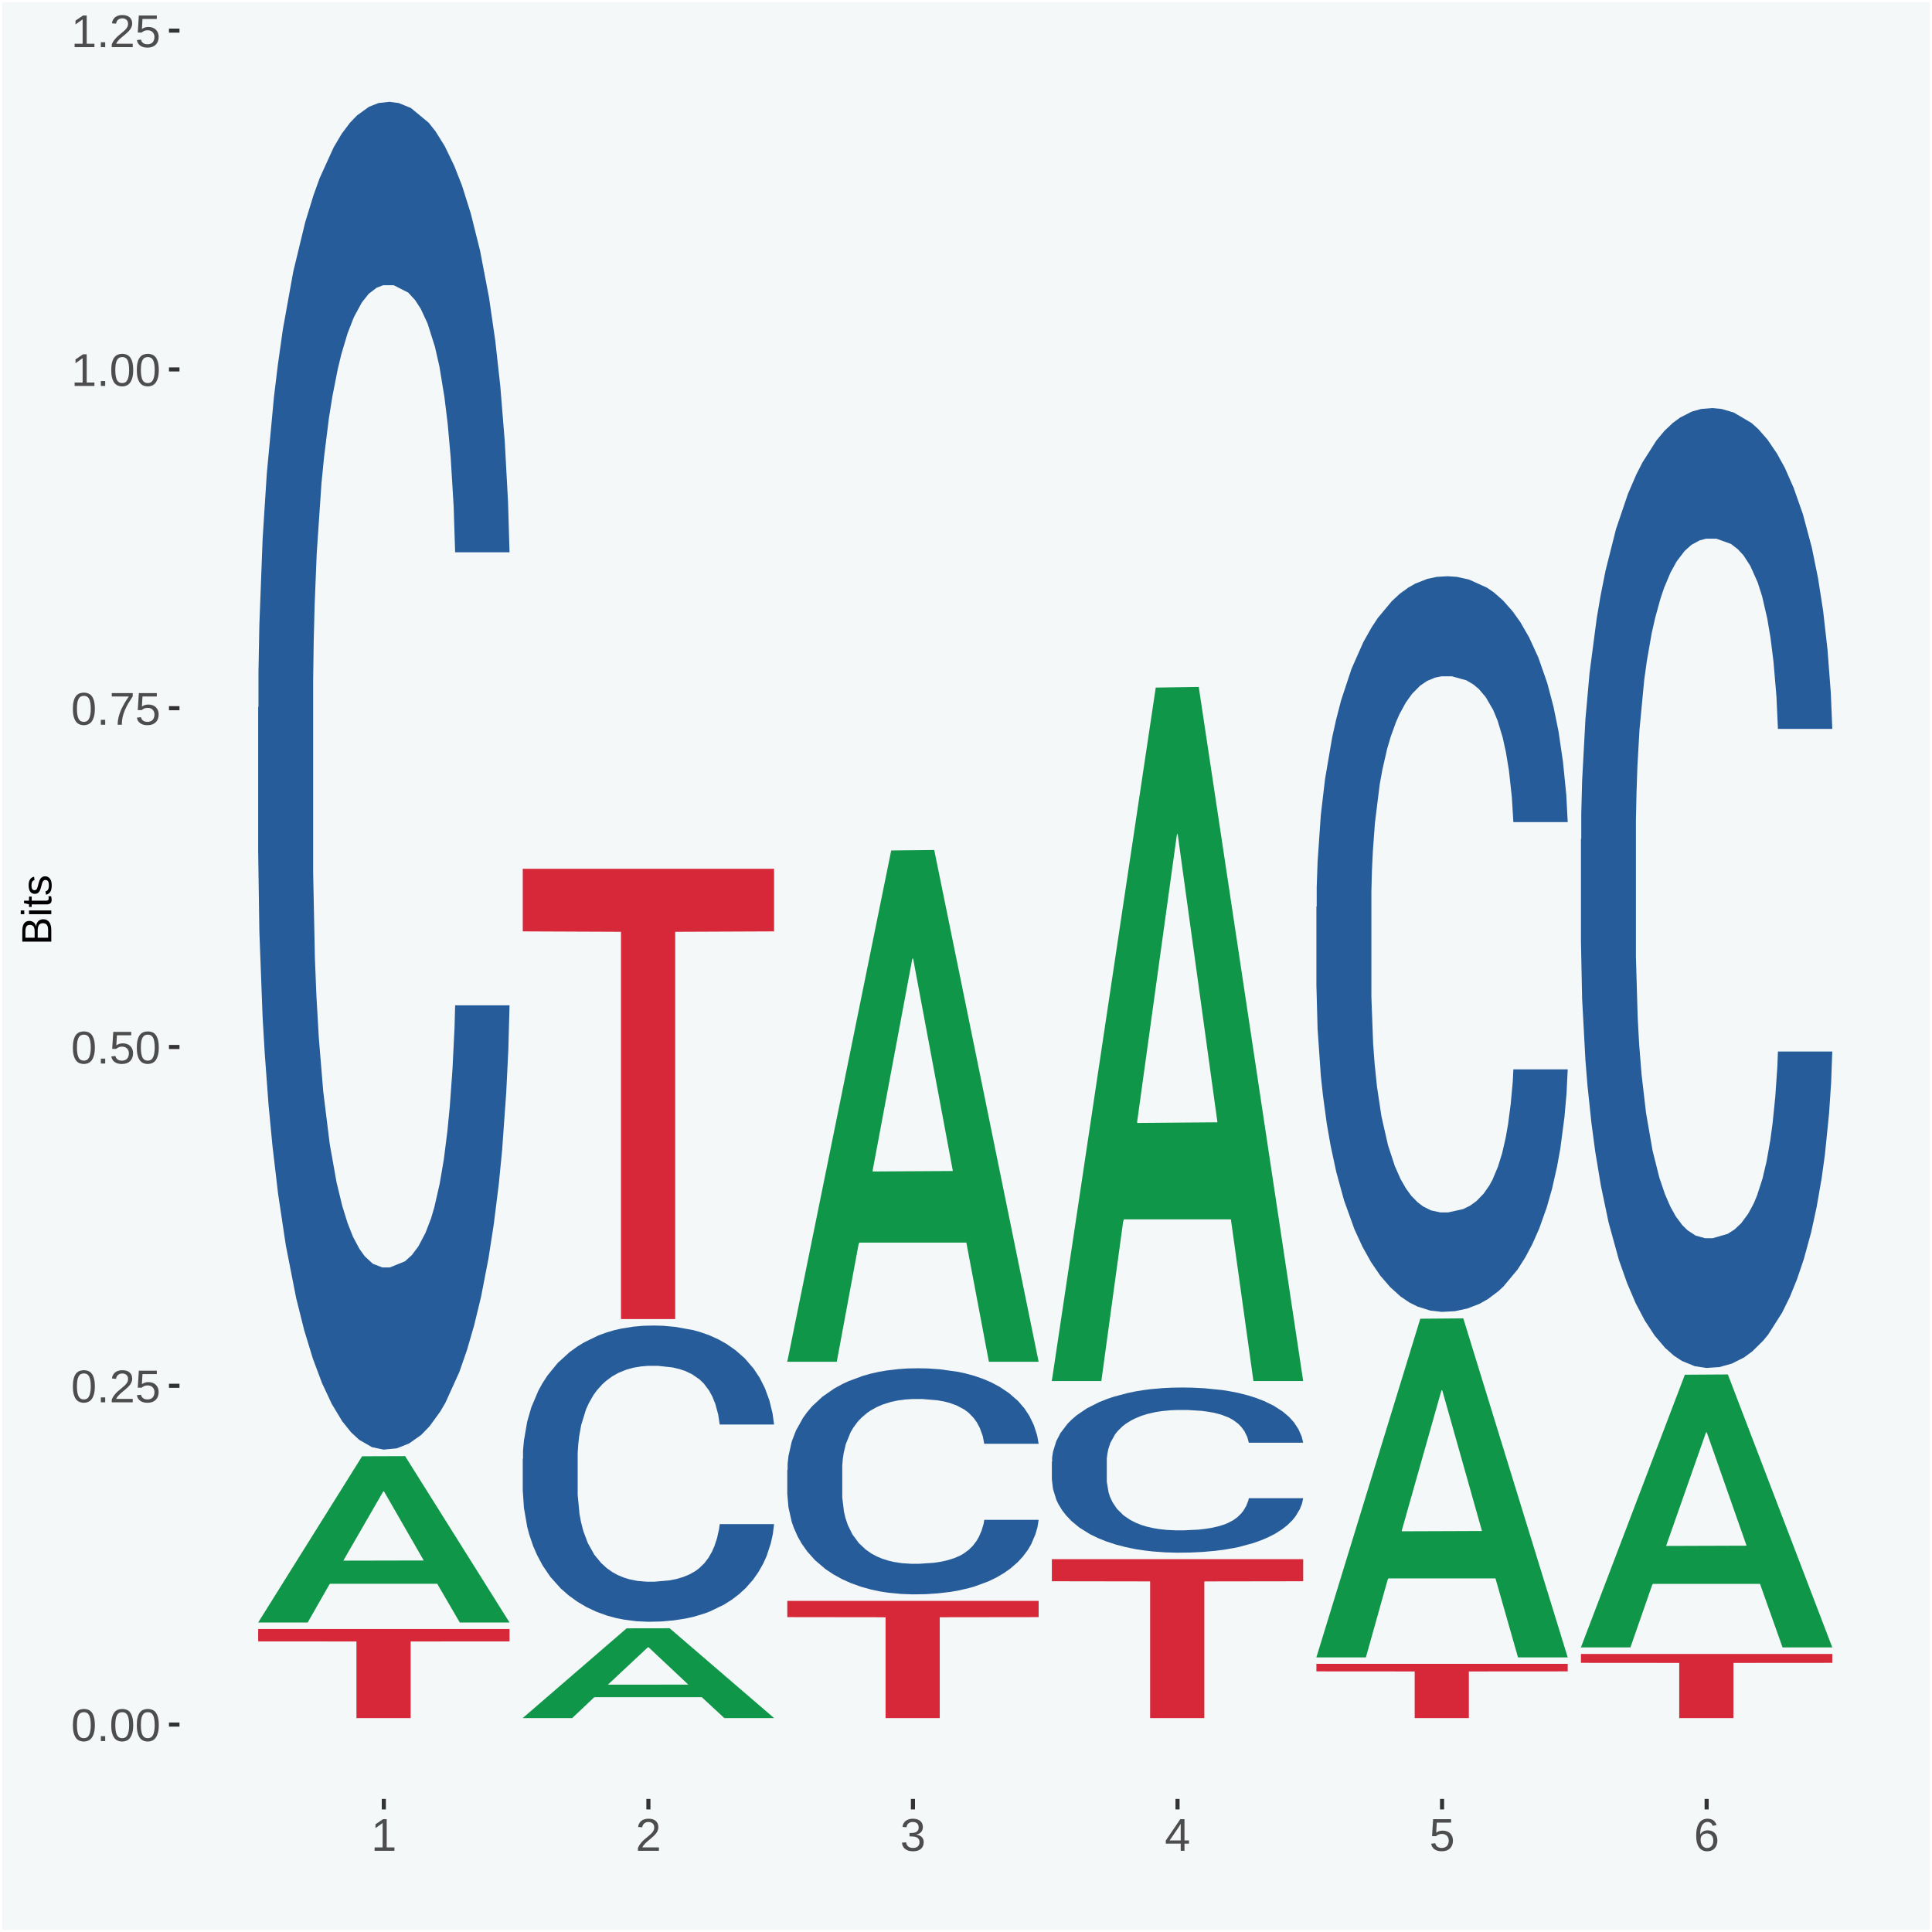 <?xml version="1.0" encoding="UTF-8"?>
<svg xmlns="http://www.w3.org/2000/svg" xmlns:xlink="http://www.w3.org/1999/xlink" width="504pt" height="504pt" viewBox="0 0 504 504" version="1.1">
<defs>
<g>
<symbol overflow="visible" id="glyph0-0">
<path style="stroke:none;" d="M 0.406 0 L 0.406 -8 L 3.594 -8 L 3.594 0 Z M 0.797 -0.406 L 3.188 -0.406 L 3.188 -7.594 L 0.797 -7.594 Z M 0.797 -0.406 "/>
</symbol>
<symbol overflow="visible" id="glyph0-1">
<path style="stroke:none;" d="M 6.203 -4.125 C 6.203 -3.332 6.125 -2.664 5.969 -2.125 C 5.82 -1.582 5.617 -1.145 5.359 -0.812 C 5.098 -0.477 4.789 -0.238 4.438 -0.094 C 4.094 0.051 3.723 0.125 3.328 0.125 C 2.922 0.125 2.539 0.051 2.188 -0.094 C 1.844 -0.238 1.539 -0.477 1.281 -0.812 C 1.031 -1.145 0.832 -1.582 0.688 -2.125 C 0.539 -2.664 0.469 -3.332 0.469 -4.125 C 0.469 -4.957 0.539 -5.645 0.688 -6.188 C 0.832 -6.738 1.035 -7.176 1.297 -7.5 C 1.555 -7.82 1.859 -8.047 2.203 -8.172 C 2.555 -8.305 2.941 -8.375 3.359 -8.375 C 3.754 -8.375 4.125 -8.305 4.469 -8.172 C 4.812 -8.047 5.113 -7.82 5.375 -7.5 C 5.633 -7.176 5.836 -6.738 5.984 -6.188 C 6.129 -5.645 6.203 -4.957 6.203 -4.125 Z M 5.141 -4.125 C 5.141 -4.781 5.098 -5.328 5.016 -5.766 C 4.941 -6.203 4.828 -6.551 4.672 -6.812 C 4.516 -7.07 4.328 -7.254 4.109 -7.359 C 3.891 -7.473 3.641 -7.531 3.359 -7.531 C 3.055 -7.531 2.789 -7.473 2.562 -7.359 C 2.344 -7.254 2.156 -7.07 2 -6.812 C 1.844 -6.551 1.723 -6.203 1.641 -5.766 C 1.566 -5.328 1.531 -4.781 1.531 -4.125 C 1.531 -3.5 1.57 -2.969 1.656 -2.531 C 1.738 -2.094 1.852 -1.742 2 -1.484 C 2.156 -1.223 2.344 -1.035 2.562 -0.922 C 2.789 -0.805 3.047 -0.75 3.328 -0.75 C 3.609 -0.75 3.859 -0.805 4.078 -0.922 C 4.305 -1.035 4.492 -1.223 4.641 -1.484 C 4.797 -1.742 4.914 -2.094 5 -2.531 C 5.094 -2.969 5.141 -3.5 5.141 -4.125 Z M 5.141 -4.125 "/>
</symbol>
<symbol overflow="visible" id="glyph0-2">
<path style="stroke:none;" d="M 1.094 0 L 1.094 -1.281 L 2.234 -1.281 L 2.234 0 Z M 1.094 0 "/>
</symbol>
<symbol overflow="visible" id="glyph0-3">
<path style="stroke:none;" d="M 0.609 0 L 0.609 -0.75 C 0.805 -1.207 1.047 -1.609 1.328 -1.953 C 1.617 -2.305 1.922 -2.625 2.234 -2.906 C 2.555 -3.188 2.867 -3.445 3.172 -3.688 C 3.484 -3.938 3.766 -4.18 4.016 -4.422 C 4.266 -4.66 4.469 -4.91 4.625 -5.172 C 4.781 -5.441 4.859 -5.742 4.859 -6.078 C 4.859 -6.316 4.82 -6.523 4.75 -6.703 C 4.676 -6.879 4.57 -7.023 4.438 -7.141 C 4.312 -7.266 4.156 -7.359 3.969 -7.422 C 3.781 -7.484 3.578 -7.516 3.359 -7.516 C 3.141 -7.516 2.938 -7.484 2.75 -7.422 C 2.57 -7.367 2.41 -7.281 2.266 -7.156 C 2.117 -7.039 2 -6.895 1.906 -6.719 C 1.812 -6.551 1.754 -6.352 1.734 -6.125 L 0.656 -6.219 C 0.688 -6.508 0.766 -6.785 0.891 -7.047 C 1.023 -7.316 1.203 -7.551 1.422 -7.75 C 1.648 -7.945 1.922 -8.098 2.234 -8.203 C 2.555 -8.316 2.93 -8.375 3.359 -8.375 C 3.766 -8.375 4.125 -8.328 4.438 -8.234 C 4.758 -8.141 5.031 -7.992 5.25 -7.797 C 5.477 -7.609 5.648 -7.375 5.766 -7.094 C 5.879 -6.812 5.938 -6.488 5.938 -6.125 C 5.938 -5.844 5.883 -5.578 5.781 -5.328 C 5.688 -5.078 5.555 -4.836 5.391 -4.609 C 5.223 -4.379 5.031 -4.16 4.812 -3.953 C 4.594 -3.742 4.363 -3.535 4.125 -3.328 C 3.895 -3.129 3.656 -2.93 3.406 -2.734 C 3.164 -2.535 2.938 -2.336 2.719 -2.141 C 2.508 -1.941 2.32 -1.738 2.156 -1.531 C 1.988 -1.332 1.859 -1.117 1.766 -0.891 L 6.078 -0.891 L 6.078 0 Z M 0.609 0 "/>
</symbol>
<symbol overflow="visible" id="glyph0-4">
<path style="stroke:none;" d="M 6.172 -2.688 C 6.172 -2.27 6.109 -1.891 5.984 -1.547 C 5.859 -1.203 5.672 -0.906 5.422 -0.656 C 5.18 -0.414 4.879 -0.223 4.516 -0.078 C 4.148 0.055 3.723 0.125 3.234 0.125 C 2.805 0.125 2.43 0.07 2.109 -0.031 C 1.785 -0.133 1.508 -0.273 1.281 -0.453 C 1.062 -0.629 0.883 -0.836 0.75 -1.078 C 0.625 -1.316 0.535 -1.57 0.484 -1.844 L 1.547 -1.969 C 1.586 -1.812 1.645 -1.66 1.719 -1.516 C 1.801 -1.367 1.91 -1.238 2.047 -1.125 C 2.18 -1.008 2.348 -0.914 2.547 -0.844 C 2.742 -0.781 2.984 -0.75 3.266 -0.75 C 3.535 -0.75 3.781 -0.789 4 -0.875 C 4.227 -0.957 4.422 -1.078 4.578 -1.234 C 4.734 -1.398 4.852 -1.602 4.938 -1.844 C 5.031 -2.082 5.078 -2.359 5.078 -2.672 C 5.078 -2.922 5.035 -3.148 4.953 -3.359 C 4.867 -3.578 4.75 -3.766 4.594 -3.922 C 4.445 -4.078 4.258 -4.195 4.031 -4.281 C 3.812 -4.363 3.562 -4.406 3.281 -4.406 C 3.113 -4.406 2.953 -4.391 2.797 -4.359 C 2.648 -4.328 2.516 -4.285 2.391 -4.234 C 2.266 -4.18 2.148 -4.117 2.047 -4.047 C 1.941 -3.973 1.844 -3.895 1.75 -3.812 L 0.719 -3.812 L 1 -8.25 L 5.688 -8.25 L 5.688 -7.359 L 1.953 -7.359 L 1.797 -4.734 C 1.984 -4.879 2.219 -5.004 2.5 -5.109 C 2.781 -5.211 3.113 -5.266 3.5 -5.266 C 3.914 -5.266 4.285 -5.203 4.609 -5.078 C 4.941 -4.953 5.223 -4.773 5.453 -4.547 C 5.68 -4.316 5.859 -4.047 5.984 -3.734 C 6.109 -3.422 6.172 -3.07 6.172 -2.688 Z M 6.172 -2.688 "/>
</symbol>
<symbol overflow="visible" id="glyph0-5">
<path style="stroke:none;" d="M 6.078 -7.406 C 5.66 -6.77 5.273 -6.16 4.922 -5.578 C 4.578 -4.992 4.281 -4.406 4.031 -3.812 C 3.781 -3.219 3.582 -2.609 3.438 -1.984 C 3.301 -1.367 3.234 -0.707 3.234 0 L 2.141 0 C 2.141 -0.656 2.219 -1.301 2.375 -1.938 C 2.531 -2.57 2.738 -3.195 3 -3.812 C 3.27 -4.426 3.578 -5.023 3.922 -5.609 C 4.273 -6.203 4.648 -6.785 5.047 -7.359 L 0.609 -7.359 L 0.609 -8.25 L 6.078 -8.25 Z M 6.078 -7.406 "/>
</symbol>
<symbol overflow="visible" id="glyph0-6">
<path style="stroke:none;" d="M 0.922 0 L 0.922 -0.891 L 3.016 -0.891 L 3.016 -7.25 L 1.156 -5.922 L 1.156 -6.922 L 3.109 -8.25 L 4.078 -8.25 L 4.078 -0.891 L 6.094 -0.891 L 6.094 0 Z M 0.922 0 "/>
</symbol>
<symbol overflow="visible" id="glyph0-7">
<path style="stroke:none;" d="M 6.141 -2.281 C 6.141 -1.906 6.078 -1.566 5.953 -1.266 C 5.836 -0.973 5.66 -0.723 5.422 -0.516 C 5.18 -0.305 4.883 -0.145 4.531 -0.031 C 4.188 0.07 3.789 0.125 3.344 0.125 C 2.832 0.125 2.398 0.062 2.047 -0.062 C 1.703 -0.195 1.414 -0.367 1.188 -0.578 C 0.957 -0.785 0.785 -1.02 0.672 -1.281 C 0.566 -1.551 0.492 -1.832 0.453 -2.125 L 1.547 -2.219 C 1.578 -2 1.633 -1.801 1.719 -1.625 C 1.801 -1.445 1.914 -1.289 2.062 -1.156 C 2.207 -1.031 2.383 -0.93 2.594 -0.859 C 2.801 -0.785 3.051 -0.75 3.344 -0.75 C 3.875 -0.75 4.289 -0.879 4.594 -1.141 C 4.895 -1.41 5.047 -1.801 5.047 -2.312 C 5.047 -2.613 4.977 -2.859 4.844 -3.047 C 4.707 -3.234 4.539 -3.379 4.344 -3.484 C 4.145 -3.586 3.926 -3.656 3.688 -3.688 C 3.445 -3.727 3.227 -3.75 3.031 -3.75 L 2.438 -3.75 L 2.438 -4.656 L 3.016 -4.656 C 3.211 -4.656 3.414 -4.676 3.625 -4.719 C 3.844 -4.758 4.039 -4.832 4.219 -4.938 C 4.395 -5.051 4.539 -5.195 4.656 -5.375 C 4.77 -5.562 4.828 -5.797 4.828 -6.078 C 4.828 -6.523 4.695 -6.875 4.438 -7.125 C 4.188 -7.383 3.801 -7.516 3.281 -7.516 C 2.82 -7.516 2.445 -7.395 2.156 -7.156 C 1.875 -6.914 1.707 -6.578 1.656 -6.141 L 0.594 -6.234 C 0.633 -6.598 0.734 -6.91 0.891 -7.172 C 1.047 -7.441 1.242 -7.664 1.484 -7.844 C 1.734 -8.02 2.008 -8.148 2.312 -8.234 C 2.625 -8.328 2.953 -8.375 3.297 -8.375 C 3.754 -8.375 4.148 -8.316 4.484 -8.203 C 4.816 -8.086 5.086 -7.93 5.297 -7.734 C 5.516 -7.535 5.672 -7.301 5.766 -7.031 C 5.867 -6.77 5.922 -6.488 5.922 -6.188 C 5.922 -5.945 5.883 -5.723 5.812 -5.516 C 5.75 -5.305 5.645 -5.113 5.5 -4.938 C 5.363 -4.77 5.188 -4.625 4.969 -4.5 C 4.75 -4.383 4.488 -4.297 4.188 -4.234 L 4.188 -4.219 C 4.52 -4.176 4.805 -4.098 5.047 -3.984 C 5.297 -3.867 5.5 -3.723 5.656 -3.547 C 5.82 -3.379 5.941 -3.188 6.016 -2.969 C 6.098 -2.75 6.141 -2.52 6.141 -2.281 Z M 6.141 -2.281 "/>
</symbol>
<symbol overflow="visible" id="glyph0-8">
<path style="stroke:none;" d="M 5.156 -1.875 L 5.156 0 L 4.172 0 L 4.172 -1.875 L 0.281 -1.875 L 0.281 -2.688 L 4.062 -8.25 L 5.156 -8.25 L 5.156 -2.703 L 6.328 -2.703 L 6.328 -1.875 Z M 4.172 -7.062 C 4.16 -7.039 4.141 -7.004 4.109 -6.953 C 4.078 -6.898 4.039 -6.836 4 -6.766 C 3.957 -6.691 3.914 -6.617 3.875 -6.547 C 3.844 -6.473 3.812 -6.414 3.781 -6.375 L 1.656 -3.25 C 1.633 -3.219 1.602 -3.176 1.562 -3.125 C 1.531 -3.07 1.492 -3.02 1.453 -2.969 C 1.422 -2.914 1.383 -2.863 1.344 -2.812 C 1.301 -2.77 1.27 -2.734 1.25 -2.703 L 4.172 -2.703 Z M 4.172 -7.062 "/>
</symbol>
<symbol overflow="visible" id="glyph0-9">
<path style="stroke:none;" d="M 6.141 -2.703 C 6.141 -2.285 6.082 -1.906 5.969 -1.562 C 5.852 -1.219 5.68 -0.922 5.453 -0.672 C 5.234 -0.422 4.957 -0.223 4.625 -0.078 C 4.289 0.055 3.91 0.125 3.484 0.125 C 3.004 0.125 2.582 0.031 2.219 -0.156 C 1.863 -0.344 1.566 -0.609 1.328 -0.953 C 1.086 -1.297 0.906 -1.719 0.781 -2.219 C 0.664 -2.727 0.609 -3.301 0.609 -3.938 C 0.609 -4.676 0.676 -5.32 0.812 -5.875 C 0.945 -6.426 1.141 -6.883 1.391 -7.25 C 1.648 -7.625 1.961 -7.906 2.328 -8.094 C 2.691 -8.281 3.102 -8.375 3.562 -8.375 C 3.844 -8.375 4.102 -8.344 4.344 -8.281 C 4.594 -8.227 4.816 -8.133 5.016 -8 C 5.223 -7.875 5.398 -7.703 5.547 -7.484 C 5.703 -7.273 5.828 -7.016 5.922 -6.703 L 4.906 -6.516 C 4.801 -6.867 4.629 -7.125 4.391 -7.281 C 4.148 -7.445 3.867 -7.531 3.547 -7.531 C 3.266 -7.531 3.004 -7.457 2.766 -7.312 C 2.535 -7.176 2.336 -6.973 2.172 -6.703 C 2.004 -6.43 1.875 -6.086 1.781 -5.672 C 1.695 -5.266 1.656 -4.789 1.656 -4.25 C 1.852 -4.602 2.125 -4.875 2.469 -5.062 C 2.812 -5.25 3.207 -5.344 3.656 -5.344 C 4.031 -5.344 4.367 -5.281 4.672 -5.156 C 4.984 -5.031 5.25 -4.852 5.469 -4.625 C 5.688 -4.406 5.852 -4.129 5.969 -3.797 C 6.082 -3.473 6.141 -3.109 6.141 -2.703 Z M 5.078 -2.656 C 5.078 -2.938 5.039 -3.191 4.969 -3.422 C 4.895 -3.66 4.785 -3.859 4.641 -4.016 C 4.504 -4.18 4.332 -4.305 4.125 -4.391 C 3.926 -4.484 3.688 -4.531 3.406 -4.531 C 3.219 -4.531 3.023 -4.5 2.828 -4.438 C 2.629 -4.383 2.453 -4.289 2.297 -4.156 C 2.141 -4.031 2.008 -3.863 1.906 -3.656 C 1.812 -3.457 1.766 -3.207 1.766 -2.906 C 1.766 -2.602 1.801 -2.316 1.875 -2.047 C 1.957 -1.785 2.07 -1.555 2.219 -1.359 C 2.363 -1.172 2.539 -1.02 2.75 -0.906 C 2.957 -0.789 3.191 -0.734 3.453 -0.734 C 3.703 -0.734 3.926 -0.773 4.125 -0.859 C 4.332 -0.953 4.504 -1.082 4.641 -1.25 C 4.785 -1.414 4.895 -1.613 4.969 -1.844 C 5.039 -2.082 5.078 -2.352 5.078 -2.656 Z M 5.078 -2.656 "/>
</symbol>
<symbol overflow="visible" id="glyph1-0">
<path style="stroke:none;" d="M 0 -0.359 L -7.328 -0.359 L -7.328 -3.281 L 0 -3.281 Z M -0.359 -0.734 L -0.359 -2.922 L -6.969 -2.922 L -6.969 -0.734 Z M -0.359 -0.734 "/>
</symbol>
<symbol overflow="visible" id="glyph1-1">
<path style="stroke:none;" d="M -2.125 -6.75 C -1.75 -6.75 -1.426 -6.676 -1.156 -6.531 C -0.883 -6.383 -0.66 -6.18 -0.484 -5.922 C -0.316 -5.672 -0.191 -5.375 -0.109 -5.031 C -0.035 -4.695 0 -4.344 0 -3.969 L 0 -0.906 L -7.562 -0.906 L -7.562 -3.656 C -7.562 -4.07 -7.523 -4.441 -7.453 -4.766 C -7.391 -5.098 -7.281 -5.379 -7.125 -5.609 C -6.977 -5.836 -6.789 -6.008 -6.562 -6.125 C -6.332 -6.25 -6.055 -6.312 -5.734 -6.312 C -5.523 -6.312 -5.328 -6.281 -5.141 -6.219 C -4.953 -6.164 -4.781 -6.078 -4.625 -5.953 C -4.477 -5.836 -4.348 -5.688 -4.234 -5.5 C -4.129 -5.32 -4.047 -5.113 -3.984 -4.875 C -3.953 -5.176 -3.883 -5.441 -3.781 -5.672 C -3.676 -5.91 -3.539 -6.109 -3.375 -6.266 C -3.219 -6.43 -3.031 -6.551 -2.812 -6.625 C -2.602 -6.707 -2.375 -6.75 -2.125 -6.75 Z M -5.609 -5.281 C -6.016 -5.281 -6.305 -5.141 -6.484 -4.859 C -6.66 -4.586 -6.75 -4.188 -6.75 -3.656 L -6.75 -1.922 L -4.344 -1.922 L -4.344 -3.656 C -4.344 -3.957 -4.375 -4.211 -4.438 -4.422 C -4.5 -4.629 -4.582 -4.797 -4.688 -4.922 C -4.801 -5.047 -4.93 -5.133 -5.078 -5.188 C -5.234 -5.25 -5.41 -5.281 -5.609 -5.281 Z M -2.219 -5.719 C -2.457 -5.719 -2.66 -5.672 -2.828 -5.578 C -2.992 -5.492 -3.129 -5.367 -3.234 -5.203 C -3.348 -5.047 -3.426 -4.848 -3.469 -4.609 C -3.52 -4.379 -3.547 -4.125 -3.547 -3.844 L -3.547 -1.922 L -0.828 -1.922 L -0.828 -3.922 C -0.828 -4.18 -0.848 -4.422 -0.891 -4.641 C -0.93 -4.859 -1.004 -5.047 -1.109 -5.203 C -1.211 -5.367 -1.352 -5.492 -1.531 -5.578 C -1.719 -5.672 -1.945 -5.719 -2.219 -5.719 Z M -2.219 -5.719 "/>
</symbol>
<symbol overflow="visible" id="glyph1-2">
<path style="stroke:none;" d="M -7.047 -0.734 L -7.969 -0.734 L -7.969 -1.703 L -7.047 -1.703 Z M 0 -0.734 L -5.812 -0.734 L -5.812 -1.703 L 0 -1.703 Z M 0 -0.734 "/>
</symbol>
<symbol overflow="visible" id="glyph1-3">
<path style="stroke:none;" d="M -0.047 -2.969 C -0.004 -2.82 0.023 -2.672 0.047 -2.516 C 0.078 -2.367 0.094 -2.195 0.094 -2 C 0.094 -1.227 -0.348 -0.844 -1.234 -0.844 L -5.109 -0.844 L -5.109 -0.172 L -5.812 -0.172 L -5.812 -0.875 L -7.109 -1.156 L -7.109 -1.812 L -5.812 -1.812 L -5.812 -2.875 L -5.109 -2.875 L -5.109 -1.812 L -1.438 -1.812 C -1.156 -1.812 -0.957 -1.852 -0.844 -1.938 C -0.738 -2.031 -0.688 -2.191 -0.688 -2.422 C -0.688 -2.516 -0.691 -2.602 -0.703 -2.688 C -0.711 -2.77 -0.727 -2.863 -0.75 -2.969 Z M -0.047 -2.969 "/>
</symbol>
<symbol overflow="visible" id="glyph1-4">
<path style="stroke:none;" d="M -1.609 -5.109 C -1.336 -5.109 -1.094 -5.051 -0.875 -4.938 C -0.664 -4.832 -0.488 -4.68 -0.344 -4.484 C -0.195 -4.285 -0.082 -4.039 0 -3.75 C 0.07 -3.457 0.109 -3.125 0.109 -2.75 C 0.109 -2.406 0.082 -2.098 0.031 -1.828 C -0.02 -1.555 -0.102 -1.316 -0.219 -1.109 C -0.332 -0.91 -0.484 -0.742 -0.672 -0.609 C -0.859 -0.473 -1.086 -0.375 -1.359 -0.312 L -1.531 -1.156 C -1.219 -1.238 -0.988 -1.41 -0.844 -1.672 C -0.695 -1.93 -0.625 -2.289 -0.625 -2.75 C -0.625 -2.957 -0.641 -3.145 -0.672 -3.312 C -0.703 -3.488 -0.75 -3.641 -0.812 -3.766 C -0.883 -3.891 -0.977 -3.984 -1.094 -4.047 C -1.207 -4.117 -1.352 -4.156 -1.531 -4.156 C -1.707 -4.156 -1.848 -4.113 -1.953 -4.031 C -2.066 -3.957 -2.16 -3.844 -2.234 -3.688 C -2.316 -3.539 -2.383 -3.363 -2.438 -3.156 C -2.5 -2.945 -2.562 -2.719 -2.625 -2.469 C -2.688 -2.238 -2.754 -2.008 -2.828 -1.781 C -2.898 -1.551 -3 -1.344 -3.125 -1.156 C -3.25 -0.969 -3.398 -0.816 -3.578 -0.703 C -3.766 -0.586 -4 -0.531 -4.281 -0.531 C -4.812 -0.531 -5.211 -0.719 -5.484 -1.094 C -5.766 -1.477 -5.906 -2.031 -5.906 -2.75 C -5.906 -3.395 -5.789 -3.906 -5.562 -4.281 C -5.332 -4.656 -4.973 -4.895 -4.484 -5 L -4.375 -4.125 C -4.52 -4.094 -4.645 -4.035 -4.75 -3.953 C -4.852 -3.867 -4.938 -3.766 -5 -3.641 C -5.062 -3.516 -5.102 -3.375 -5.125 -3.219 C -5.156 -3.07 -5.172 -2.914 -5.172 -2.75 C -5.172 -2.312 -5.102 -1.988 -4.969 -1.781 C -4.844 -1.582 -4.645 -1.484 -4.375 -1.484 C -4.219 -1.484 -4.086 -1.52 -3.984 -1.594 C -3.879 -1.664 -3.789 -1.77 -3.719 -1.906 C -3.656 -2.051 -3.598 -2.219 -3.547 -2.406 C -3.492 -2.602 -3.438 -2.816 -3.375 -3.047 C -3.332 -3.203 -3.289 -3.359 -3.25 -3.516 C -3.207 -3.68 -3.156 -3.836 -3.094 -3.984 C -3.031 -4.141 -2.957 -4.285 -2.875 -4.422 C -2.789 -4.555 -2.688 -4.672 -2.562 -4.766 C -2.445 -4.867 -2.312 -4.953 -2.156 -5.016 C -2 -5.078 -1.816 -5.109 -1.609 -5.109 Z M -1.609 -5.109 "/>
</symbol>
</g>
<clipPath id="clip1">
  <path d="M 46.82 5.48 L 498.52 5.48 L 498.52 469.281 L 46.82 469.281 Z M 46.82 5.48 "/>
</clipPath>
</defs>
<g id="surface1">
<rect x="0" y="0" width="504" height="504" style="fill:rgb(96.078%,97.255%,97.647%);fill-opacity:1;stroke:none;"/>
<path style="fill:none;stroke-width:1.07;stroke-linecap:round;stroke-linejoin:round;stroke:rgb(100%,100%,100%);stroke-opacity:1;stroke-miterlimit:10;" d="M 0 0 L 504 0 L 504 504 L 0 504 Z M 0 0 " transform="matrix(1,0,0,-1,0,504)"/>
<g clip-path="url(#clip1)" clip-rule="nonzero">
<path style=" stroke:none;fill-rule:nonzero;fill:rgb(96.078%,97.255%,97.647%);fill-opacity:1;" d="M 46.82 469.281 L 498.52 469.281 L 498.52 5.48 L 46.82 5.48 Z M 46.82 469.281 "/>
</g>
<path style=" stroke:none;fill-rule:nonzero;fill:rgb(6.274%,58.824%,28.235%);fill-opacity:1;" d="M 67.352 423.18 L 67.422 423.141 L 94.461 379.898 L 105.68 379.859 L 132.922 423.262 L 119.941 423.262 L 114.059 413.16 L 86.141 413.16 L 85.941 413.32 L 80.262 423.262 L 67.352 423.262 L 67.352 423.18 L 89.66 407.121 L 110.539 407.078 L 100.199 389.109 L 100.07 389.031 L 99.93 389.148 L 89.59 407.078 L 89.66 407.121 Z M 67.352 423.18 "/>
<path style=" stroke:none;fill-rule:nonzero;fill:rgb(14.51%,36.078%,60.001%);fill-opacity:1;" d="M 67.352 184.539 L 67.43 184.219 L 67.43 175.23 L 67.66 163.031 L 68.512 140.551 L 69.602 123.531 L 71.461 103.621 L 72.469 95.281 L 73.781 85.961 L 76.5 70.871 L 79.602 58.031 L 81.77 50.961 L 83.391 46.469 L 87.039 38.441 L 89.129 34.91 L 91.301 32.02 L 93.16 30.09 L 96.262 27.852 L 98.738 26.879 L 101.609 26.559 L 104.012 26.879 L 107.191 28.172 L 111.84 32.02 L 113.621 34.27 L 116.02 38.121 L 118.5 43.262 L 120.52 48.398 L 122.84 55.781 L 125.238 65.41 L 127.57 77.621 L 129.199 88.852 L 130.512 100.738 L 131.68 115.18 L 132.531 130.922 L 132.922 144.078 L 118.73 144.078 L 118.352 132.199 L 117.57 119.359 L 116.801 110.691 L 115.941 103.621 L 114.629 95.602 L 113.461 90.461 L 111.531 84.359 L 109.738 80.512 L 108.27 78.262 L 106.488 76.328 L 102.691 74.398 L 99.98 74.398 L 98.27 75.051 L 96.18 76.648 L 94.398 78.898 L 92.309 82.75 L 90.68 86.93 L 89.051 92.391 L 88.121 96.238 L 86.73 103.301 L 85.801 109.078 L 84.559 119.039 L 83.859 126.102 L 82.621 144.398 L 82.078 157.891 L 81.84 167.199 L 81.691 177.48 L 81.691 227.57 L 82.148 250.051 L 82.539 259.68 L 83.16 270.602 L 84.32 284.719 L 86.031 298.531 L 87.809 308.488 L 89.281 314.59 L 90.68 319.078 L 92.07 322.609 L 93.781 325.828 L 95.172 327.75 L 97.27 329.68 L 99.75 330.641 L 101.68 330.641 L 105.641 329.039 L 107.422 327.43 L 109.121 325.18 L 110.98 321.648 L 112.461 317.801 L 113.309 314.91 L 114.699 308.809 L 115.789 302.391 L 116.719 295 L 117.34 288.578 L 118.039 278.949 L 118.578 268.031 L 118.73 262.25 L 132.922 262.25 L 132.609 273.809 L 132.059 285.051 L 130.98 300.141 L 130.129 308.809 L 128.809 319.398 L 127.41 328.391 L 125.48 338.352 L 123.691 345.73 L 121.828 352.16 L 119.82 357.941 L 116.18 365.961 L 114.859 368.211 L 112.07 372.059 L 109.898 374.309 L 106.719 376.559 L 103.469 377.84 L 100.059 378.16 L 97.031 377.52 L 93.699 375.602 L 91.609 373.672 L 89.281 370.781 L 86.57 366.281 L 84.012 360.828 L 81.609 354.398 L 79.359 347.02 L 77.27 338.672 L 74.559 324.859 L 72.539 311.379 L 71.07 298.852 L 70.059 288.262 L 69.059 274.77 L 68.512 265.461 L 67.66 242.98 L 67.352 222.109 Z M 67.352 184.539 "/>
<path style=" stroke:none;fill-rule:nonzero;fill:rgb(83.922%,15.686%,22.353%);fill-opacity:1;" d="M 67.352 424.961 L 132.922 424.961 L 132.922 428.191 L 107.129 428.211 L 107.129 448.191 L 92.988 448.191 L 92.988 428.211 L 67.352 428.191 Z M 67.352 424.961 "/>
<path style=" stroke:none;fill-rule:nonzero;fill:rgb(6.274%,58.824%,28.235%);fill-opacity:1;" d="M 136.371 448.148 L 136.43 448.129 L 163.469 424.781 L 174.691 424.762 L 201.93 448.191 L 188.949 448.191 L 183.07 442.738 L 155.16 442.738 L 154.949 442.82 L 149.281 448.191 L 136.371 448.191 L 136.371 448.148 L 158.672 439.48 L 179.559 439.461 L 169.219 429.75 L 169.078 429.711 L 168.949 429.781 L 158.602 439.461 L 158.672 439.48 Z M 136.371 448.148 "/>
<path style=" stroke:none;fill-rule:nonzero;fill:rgb(14.51%,36.078%,60.001%);fill-opacity:1;" d="M 136.371 380.512 L 136.441 380.441 L 136.441 378.469 L 136.68 375.789 L 137.531 370.852 L 138.609 367.109 L 140.469 362.73 L 141.48 360.898 L 142.801 358.852 L 145.512 355.531 L 148.609 352.711 L 150.781 351.16 L 152.41 350.172 L 156.051 348.398 L 158.141 347.629 L 160.309 346.988 L 162.172 346.57 L 165.27 346.078 L 167.75 345.859 L 170.621 345.789 L 173.02 345.859 L 176.199 346.148 L 180.852 346.988 L 182.629 347.488 L 185.039 348.328 L 187.52 349.461 L 189.531 350.59 L 191.859 352.219 L 194.262 354.328 L 196.578 357.012 L 198.211 359.48 L 199.531 362.102 L 200.691 365.27 L 201.539 368.73 L 201.93 371.621 L 187.75 371.621 L 187.359 369.012 L 186.59 366.191 L 185.809 364.281 L 184.961 362.73 L 183.641 360.969 L 182.48 359.84 L 180.539 358.5 L 178.762 357.648 L 177.289 357.16 L 175.5 356.73 L 171.711 356.309 L 168.988 356.309 L 167.289 356.449 L 165.199 356.801 L 163.41 357.301 L 161.32 358.141 L 159.691 359.059 L 158.07 360.262 L 157.141 361.109 L 155.738 362.66 L 154.809 363.93 L 153.57 366.121 L 152.871 367.672 L 151.629 371.691 L 151.09 374.66 L 150.859 376.699 L 150.699 378.961 L 150.699 389.969 L 151.172 394.91 L 151.559 397.031 L 152.18 399.43 L 153.34 402.531 L 155.039 405.57 L 156.828 407.75 L 158.301 409.09 L 159.691 410.078 L 161.09 410.859 L 162.789 411.559 L 164.191 411.988 L 166.281 412.41 L 168.762 412.621 L 170.699 412.621 L 174.648 412.27 L 176.43 411.922 L 178.141 411.422 L 180 410.648 L 181.469 409.801 L 182.32 409.16 L 183.719 407.82 L 184.801 406.41 L 185.73 404.789 L 186.352 403.379 L 187.051 401.262 L 187.59 398.859 L 187.75 397.59 L 201.93 397.59 L 201.621 400.129 L 201.078 402.602 L 199.988 405.922 L 199.141 407.82 L 197.82 410.148 L 196.43 412.129 L 194.488 414.32 L 192.711 415.941 L 190.852 417.352 L 188.828 418.621 L 185.191 420.379 L 183.871 420.879 L 181.078 421.73 L 178.91 422.219 L 175.738 422.711 L 172.48 423 L 169.07 423.07 L 166.051 422.93 L 162.719 422.5 L 160.621 422.078 L 158.301 421.441 L 155.59 420.461 L 153.031 419.262 L 150.629 417.84 L 148.379 416.219 L 146.289 414.391 L 143.57 411.352 L 141.559 408.391 L 140.09 405.641 L 139.078 403.309 L 138.07 400.34 L 137.531 398.301 L 136.68 393.359 L 136.371 388.77 Z M 136.371 380.512 "/>
<path style=" stroke:none;fill-rule:nonzero;fill:rgb(83.922%,15.686%,22.353%);fill-opacity:1;" d="M 136.371 226.641 L 201.93 226.641 L 201.93 242.969 L 176.141 243.078 L 176.141 344.102 L 162 344.102 L 162 243.078 L 136.371 242.969 Z M 136.371 226.641 "/>
<path style=" stroke:none;fill-rule:nonzero;fill:rgb(6.274%,58.824%,28.235%);fill-opacity:1;" d="M 205.379 355 L 205.449 354.871 L 232.488 221.859 L 243.711 221.73 L 270.949 355.25 L 257.969 355.25 L 252.09 324.16 L 224.172 324.16 L 223.969 324.66 L 218.289 355.25 L 205.379 355.25 L 205.379 355 L 227.691 305.602 L 248.57 305.48 L 238.23 250.191 L 238.102 249.941 L 237.961 250.309 L 227.621 305.48 L 227.691 305.602 Z M 205.379 355 "/>
<path style=" stroke:none;fill-rule:nonzero;fill:rgb(14.51%,36.078%,60.001%);fill-opacity:1;" d="M 205.379 383.441 L 205.461 383.391 L 205.461 381.879 L 205.691 379.828 L 206.539 376.059 L 207.629 373.211 L 209.488 369.871 L 210.5 368.469 L 211.809 366.898 L 214.531 364.371 L 217.629 362.219 L 219.801 361.031 L 221.422 360.281 L 225.07 358.93 L 227.16 358.34 L 229.328 357.859 L 231.191 357.531 L 234.289 357.16 L 236.77 356.988 L 239.641 356.941 L 242.039 356.988 L 245.219 357.211 L 249.871 357.859 L 251.648 358.23 L 254.051 358.879 L 256.531 359.738 L 258.551 360.602 L 260.871 361.84 L 263.27 363.461 L 265.602 365.5 L 267.23 367.391 L 268.539 369.379 L 269.711 371.809 L 270.559 374.449 L 270.949 376.648 L 256.762 376.648 L 256.379 374.66 L 255.602 372.512 L 254.828 371.051 L 253.969 369.871 L 252.66 368.52 L 251.488 367.66 L 249.559 366.641 L 247.77 365.988 L 246.301 365.609 L 244.52 365.289 L 240.719 364.969 L 238.012 364.969 L 236.301 365.07 L 234.211 365.34 L 232.43 365.719 L 230.34 366.371 L 228.711 367.07 L 227.078 367.98 L 226.148 368.629 L 224.762 369.809 L 223.828 370.781 L 222.59 372.449 L 221.891 373.641 L 220.648 376.711 L 220.109 378.969 L 219.871 380.531 L 219.719 382.262 L 219.719 390.66 L 220.18 394.43 L 220.57 396.051 L 221.191 397.879 L 222.352 400.25 L 224.059 402.559 L 225.84 404.23 L 227.309 405.262 L 228.711 406.012 L 230.102 406.602 L 231.809 407.141 L 233.199 407.469 L 235.301 407.789 L 237.781 407.949 L 239.711 407.949 L 243.672 407.68 L 245.449 407.41 L 247.148 407.031 L 249.012 406.441 L 250.488 405.801 L 251.34 405.309 L 252.73 404.289 L 253.82 403.211 L 254.75 401.969 L 255.371 400.891 L 256.07 399.281 L 256.609 397.449 L 256.762 396.48 L 270.949 396.48 L 270.641 398.422 L 270.09 400.301 L 269.012 402.828 L 268.16 404.289 L 266.84 406.059 L 265.441 407.57 L 263.512 409.238 L 261.719 410.48 L 259.859 411.559 L 257.852 412.531 L 254.211 413.871 L 252.891 414.25 L 250.102 414.898 L 247.93 415.281 L 244.75 415.648 L 241.5 415.871 L 238.09 415.922 L 235.059 415.809 L 231.73 415.488 L 229.641 415.172 L 227.309 414.68 L 224.602 413.93 L 222.039 413.012 L 219.641 411.941 L 217.391 410.699 L 215.301 409.301 L 212.59 406.98 L 210.57 404.719 L 209.102 402.621 L 208.09 400.84 L 207.09 398.578 L 206.539 397.02 L 205.691 393.238 L 205.379 389.738 Z M 205.379 383.441 "/>
<path style=" stroke:none;fill-rule:nonzero;fill:rgb(83.922%,15.686%,22.353%);fill-opacity:1;" d="M 205.379 417.621 L 270.949 417.621 L 270.949 421.859 L 245.148 421.891 L 245.148 448.191 L 231.02 448.191 L 231.02 421.891 L 205.379 421.859 Z M 205.379 417.621 "/>
<path style=" stroke:none;fill-rule:nonzero;fill:rgb(6.274%,58.824%,28.235%);fill-opacity:1;" d="M 274.398 359.93 L 274.461 359.762 L 301.5 179.371 L 312.719 179.199 L 339.961 360.27 L 326.98 360.27 L 321.102 318.102 L 293.191 318.102 L 292.98 318.781 L 287.309 360.27 L 274.398 360.27 L 274.398 359.93 L 296.699 292.941 L 317.59 292.77 L 307.25 217.801 L 307.109 217.461 L 306.98 217.969 L 296.629 292.77 L 296.699 292.941 Z M 274.398 359.93 "/>
<path style=" stroke:none;fill-rule:nonzero;fill:rgb(14.51%,36.078%,60.001%);fill-opacity:1;" d="M 274.398 381.32 L 274.469 381.281 L 274.469 380.18 L 274.711 378.68 L 275.559 375.93 L 276.641 373.84 L 278.5 371.398 L 279.512 370.379 L 280.828 369.238 L 283.539 367.391 L 286.641 365.82 L 288.809 364.949 L 290.441 364.398 L 294.078 363.422 L 296.172 362.98 L 298.34 362.629 L 300.199 362.391 L 303.301 362.121 L 305.781 362 L 308.648 361.961 L 311.051 362 L 314.23 362.16 L 318.879 362.629 L 320.66 362.91 L 323.07 363.379 L 325.551 364.012 L 327.559 364.641 L 329.879 365.539 L 332.289 366.719 L 334.609 368.219 L 336.238 369.59 L 337.559 371.051 L 338.719 372.82 L 339.57 374.75 L 339.961 376.359 L 325.781 376.359 L 325.391 374.91 L 324.621 373.328 L 323.84 372.27 L 322.988 371.398 L 321.672 370.422 L 320.512 369.789 L 318.57 369.039 L 316.789 368.57 L 315.32 368.301 L 313.531 368.059 L 309.738 367.82 L 307.02 367.82 L 305.32 367.898 L 303.23 368.102 L 301.441 368.371 L 299.352 368.852 L 297.719 369.359 L 296.102 370.031 L 295.172 370.5 L 293.77 371.359 L 292.84 372.07 L 291.602 373.289 L 290.898 374.16 L 289.66 376.398 L 289.121 378.051 L 288.891 379.191 L 288.73 380.449 L 288.73 386.59 L 289.199 389.352 L 289.59 390.531 L 290.211 391.859 L 291.371 393.602 L 293.07 395.289 L 294.859 396.512 L 296.328 397.25 L 297.719 397.809 L 299.121 398.238 L 300.82 398.629 L 302.219 398.871 L 304.309 399.102 L 306.789 399.219 L 308.73 399.219 L 312.68 399.031 L 314.461 398.828 L 316.172 398.551 L 318.031 398.121 L 319.5 397.648 L 320.352 397.289 L 321.75 396.551 L 322.828 395.762 L 323.762 394.852 L 324.379 394.07 L 325.078 392.891 L 325.621 391.551 L 325.781 390.84 L 339.961 390.84 L 339.648 392.262 L 339.109 393.641 L 338.02 395.48 L 337.172 396.551 L 335.852 397.852 L 334.461 398.949 L 332.52 400.172 L 330.738 401.07 L 328.879 401.859 L 326.859 402.57 L 323.219 403.551 L 321.898 403.828 L 319.109 404.301 L 316.941 404.57 L 313.77 404.852 L 310.512 405.012 L 307.102 405.051 L 304.078 404.969 L 300.75 404.73 L 298.648 404.488 L 296.328 404.141 L 293.621 403.59 L 291.059 402.922 L 288.66 402.129 L 286.41 401.23 L 284.32 400.211 L 281.602 398.512 L 279.59 396.859 L 278.121 395.328 L 277.109 394.031 L 276.102 392.379 L 275.559 391.23 L 274.711 388.48 L 274.398 385.922 Z M 274.398 381.32 "/>
<path style=" stroke:none;fill-rule:nonzero;fill:rgb(83.922%,15.686%,22.353%);fill-opacity:1;" d="M 274.398 406.738 L 339.961 406.738 L 339.961 412.5 L 314.172 412.539 L 314.172 448.191 L 300.031 448.191 L 300.031 412.539 L 274.398 412.5 Z M 274.398 406.738 "/>
<path style=" stroke:none;fill-rule:nonzero;fill:rgb(6.274%,58.824%,28.235%);fill-opacity:1;" d="M 343.41 432.191 L 343.48 432.109 L 370.512 344.012 L 381.73 343.922 L 408.969 432.359 L 396 432.359 L 390.121 411.762 L 362.199 411.762 L 362 412.09 L 356.32 432.359 L 343.41 432.359 L 343.41 432.191 L 365.719 399.469 L 386.602 399.391 L 376.262 362.77 L 376.121 362.609 L 375.988 362.852 L 365.648 399.391 L 365.719 399.469 Z M 343.41 432.191 "/>
<path style=" stroke:none;fill-rule:nonzero;fill:rgb(14.51%,36.078%,60.001%);fill-opacity:1;" d="M 343.41 236.551 L 343.488 236.371 L 343.488 231.461 L 343.719 224.801 L 344.57 212.531 L 345.66 203.25 L 347.52 192.379 L 348.531 187.82 L 349.84 182.738 L 352.559 174.5 L 355.66 167.488 L 357.828 163.641 L 359.449 161.18 L 363.102 156.801 L 365.191 154.871 L 367.359 153.301 L 369.219 152.238 L 372.32 151.02 L 374.801 150.488 L 377.66 150.32 L 380.07 150.488 L 383.238 151.191 L 387.891 153.301 L 389.68 154.52 L 392.078 156.629 L 394.559 159.43 L 396.57 162.23 L 398.898 166.27 L 401.301 171.52 L 403.629 178.18 L 405.25 184.32 L 406.57 190.801 L 407.73 198.691 L 408.59 207.281 L 408.969 214.461 L 394.789 214.461 L 394.398 207.98 L 393.629 200.969 L 392.852 196.238 L 392 192.379 L 390.68 188 L 389.52 185.191 L 387.578 181.859 L 385.801 179.762 L 384.328 178.531 L 382.551 177.48 L 378.75 176.43 L 376.039 176.43 L 374.328 176.781 L 372.238 177.66 L 370.461 178.879 L 368.371 180.988 L 366.738 183.27 L 365.109 186.25 L 364.18 188.352 L 362.789 192.199 L 361.859 195.359 L 360.621 200.789 L 359.922 204.648 L 358.68 214.641 L 358.141 222 L 357.898 227.078 L 357.75 232.691 L 357.75 260.031 L 358.211 272.301 L 358.602 277.559 L 359.219 283.52 L 360.379 291.23 L 362.09 298.762 L 363.871 304.199 L 365.34 307.531 L 366.738 309.98 L 368.129 311.91 L 369.84 313.66 L 371.23 314.711 L 373.32 315.762 L 375.801 316.289 L 377.738 316.289 L 381.691 315.41 L 383.48 314.539 L 385.18 313.309 L 387.039 311.379 L 388.512 309.281 L 389.371 307.699 L 390.762 304.371 L 391.852 300.871 L 392.781 296.84 L 393.398 293.328 L 394.09 288.07 L 394.641 282.109 L 394.789 278.961 L 408.969 278.961 L 408.66 285.27 L 408.121 291.398 L 407.039 299.641 L 406.18 304.371 L 404.871 310.16 L 403.469 315.059 L 401.531 320.5 L 399.75 324.531 L 397.891 328.031 L 395.879 331.191 L 392.23 335.57 L 390.922 336.801 L 388.129 338.898 L 385.961 340.129 L 382.781 341.352 L 379.52 342.051 L 376.109 342.23 L 373.09 341.879 L 369.762 340.828 L 367.672 339.781 L 365.34 338.199 L 362.629 335.738 L 360.07 332.77 L 357.672 329.262 L 355.422 325.23 L 353.328 320.672 L 350.621 313.141 L 348.602 305.77 L 347.129 298.941 L 346.121 293.16 L 345.121 285.789 L 344.57 280.711 L 343.719 268.441 L 343.41 257.051 Z M 343.41 236.551 "/>
<path style=" stroke:none;fill-rule:nonzero;fill:rgb(83.922%,15.686%,22.353%);fill-opacity:1;" d="M 343.41 434.051 L 408.969 434.051 L 408.969 436.012 L 383.18 436.031 L 383.18 448.191 L 369.051 448.191 L 369.051 436.031 L 343.41 436.012 Z M 343.41 434.051 "/>
<path style=" stroke:none;fill-rule:nonzero;fill:rgb(6.274%,58.824%,28.235%);fill-opacity:1;" d="M 412.422 429.629 L 412.488 429.559 L 439.531 358.621 L 450.75 358.551 L 477.988 429.762 L 465.012 429.762 L 459.129 413.18 L 431.219 413.18 L 431.012 413.449 L 425.328 429.762 L 412.422 429.762 L 412.422 429.629 L 434.73 403.289 L 455.621 403.219 L 445.27 373.73 L 445.141 373.602 L 445 373.801 L 434.66 403.219 L 434.73 403.289 Z M 412.422 429.629 "/>
<path style=" stroke:none;fill-rule:nonzero;fill:rgb(14.51%,36.078%,60.001%);fill-opacity:1;" d="M 412.422 218.961 L 412.5 218.738 L 412.5 212.328 L 412.73 203.641 L 413.59 187.629 L 414.672 175.512 L 416.531 161.34 L 417.539 155.391 L 418.859 148.762 L 421.57 138.012 L 424.672 128.859 L 426.84 123.828 L 428.469 120.629 L 432.109 114.91 L 434.199 112.398 L 436.371 110.34 L 438.23 108.969 L 441.328 107.371 L 443.809 106.68 L 446.68 106.449 L 449.078 106.68 L 452.262 107.602 L 456.91 110.34 L 458.691 111.941 L 461.09 114.68 L 463.57 118.34 L 465.59 122 L 467.91 127.262 L 470.32 134.121 L 472.641 142.809 L 474.27 150.82 L 475.59 159.281 L 476.75 169.57 L 477.602 180.77 L 477.988 190.148 L 463.809 190.148 L 463.422 181.691 L 462.641 172.539 L 461.871 166.371 L 461.02 161.34 L 459.699 155.621 L 458.539 151.961 L 456.602 147.621 L 454.82 144.871 L 453.34 143.27 L 451.559 141.898 L 447.762 140.531 L 445.051 140.531 L 443.352 140.98 L 441.25 142.129 L 439.469 143.73 L 437.379 146.469 L 435.75 149.441 L 434.121 153.328 L 433.191 156.078 L 431.801 161.109 L 430.871 165.219 L 429.629 172.309 L 428.93 177.34 L 427.691 190.379 L 427.148 199.98 L 426.922 206.621 L 426.762 213.93 L 426.762 249.609 L 427.23 265.621 L 427.609 272.48 L 428.23 280.25 L 429.398 290.309 L 431.102 300.148 L 432.879 307.238 L 434.359 311.578 L 435.75 314.781 L 437.148 317.301 L 438.852 319.59 L 440.25 320.961 L 442.34 322.328 L 444.82 323.02 L 446.762 323.02 L 450.711 321.871 L 452.488 320.73 L 454.199 319.129 L 456.059 316.609 L 457.531 313.871 L 458.379 311.809 L 459.781 307.469 L 460.859 302.891 L 461.789 297.629 L 462.41 293.059 L 463.109 286.199 L 463.648 278.422 L 463.809 274.309 L 477.988 274.309 L 477.68 282.539 L 477.141 290.539 L 476.051 301.289 L 475.199 307.469 L 473.879 315.012 L 472.488 321.422 L 470.551 328.5 L 468.77 333.762 L 466.91 338.34 L 464.891 342.449 L 461.25 348.172 L 459.93 349.77 L 457.141 352.52 L 454.969 354.121 L 451.789 355.719 L 448.539 356.629 L 445.129 356.859 L 442.109 356.398 L 438.77 355.031 L 436.68 353.66 L 434.359 351.602 L 431.641 348.398 L 429.09 344.512 L 426.68 339.941 L 424.441 334.68 L 422.34 328.73 L 419.629 318.898 L 417.621 309.289 L 416.141 300.379 L 415.141 292.828 L 414.129 283.219 L 413.59 276.59 L 412.73 260.59 L 412.422 245.719 Z M 412.422 218.961 "/>
<path style=" stroke:none;fill-rule:nonzero;fill:rgb(83.922%,15.686%,22.353%);fill-opacity:1;" d="M 412.422 431.461 L 477.988 431.461 L 477.988 433.781 L 452.199 433.801 L 452.199 448.191 L 438.059 448.191 L 438.059 433.801 L 412.422 433.781 Z M 412.422 431.461 "/>
<g style="fill:rgb(30.196%,30.196%,30.196%);fill-opacity:1;">
  <use xlink:href="#glyph0-1" x="18.54" y="454.19"/>
  <use xlink:href="#glyph0-2" x="25.212" y="454.19"/>
  <use xlink:href="#glyph0-1" x="28.548" y="454.19"/>
  <use xlink:href="#glyph0-1" x="35.22" y="454.19"/>
</g>
<g style="fill:rgb(30.196%,30.196%,30.196%);fill-opacity:1;">
  <use xlink:href="#glyph0-1" x="18.54" y="365.82"/>
  <use xlink:href="#glyph0-2" x="25.212" y="365.82"/>
  <use xlink:href="#glyph0-3" x="28.548" y="365.82"/>
  <use xlink:href="#glyph0-4" x="35.22" y="365.82"/>
</g>
<g style="fill:rgb(30.196%,30.196%,30.196%);fill-opacity:1;">
  <use xlink:href="#glyph0-1" x="18.54" y="277.44"/>
  <use xlink:href="#glyph0-2" x="25.212" y="277.44"/>
  <use xlink:href="#glyph0-4" x="28.548" y="277.44"/>
  <use xlink:href="#glyph0-1" x="35.22" y="277.44"/>
</g>
<g style="fill:rgb(30.196%,30.196%,30.196%);fill-opacity:1;">
  <use xlink:href="#glyph0-1" x="18.54" y="189.06"/>
  <use xlink:href="#glyph0-2" x="25.212" y="189.06"/>
  <use xlink:href="#glyph0-5" x="28.548" y="189.06"/>
  <use xlink:href="#glyph0-4" x="35.22" y="189.06"/>
</g>
<g style="fill:rgb(30.196%,30.196%,30.196%);fill-opacity:1;">
  <use xlink:href="#glyph0-6" x="18.54" y="100.68"/>
  <use xlink:href="#glyph0-2" x="25.212" y="100.68"/>
  <use xlink:href="#glyph0-1" x="28.548" y="100.68"/>
  <use xlink:href="#glyph0-1" x="35.22" y="100.68"/>
</g>
<g style="fill:rgb(30.196%,30.196%,30.196%);fill-opacity:1;">
  <use xlink:href="#glyph0-6" x="18.54" y="12.3"/>
  <use xlink:href="#glyph0-2" x="25.212" y="12.3"/>
  <use xlink:href="#glyph0-3" x="28.548" y="12.3"/>
  <use xlink:href="#glyph0-4" x="35.22" y="12.3"/>
</g>
<path style="fill:none;stroke-width:1.07;stroke-linecap:butt;stroke-linejoin:round;stroke:rgb(20%,20%,20%);stroke-opacity:1;stroke-miterlimit:10;" d="M 44.078 54.109 L 46.82 54.109 " transform="matrix(1,0,0,-1,0,504)"/>
<path style="fill:none;stroke-width:1.07;stroke-linecap:butt;stroke-linejoin:round;stroke:rgb(20%,20%,20%);stroke-opacity:1;stroke-miterlimit:10;" d="M 44.078 142.488 L 46.82 142.488 " transform="matrix(1,0,0,-1,0,504)"/>
<path style="fill:none;stroke-width:1.07;stroke-linecap:butt;stroke-linejoin:round;stroke:rgb(20%,20%,20%);stroke-opacity:1;stroke-miterlimit:10;" d="M 44.078 230.871 L 46.82 230.871 " transform="matrix(1,0,0,-1,0,504)"/>
<path style="fill:none;stroke-width:1.07;stroke-linecap:butt;stroke-linejoin:round;stroke:rgb(20%,20%,20%);stroke-opacity:1;stroke-miterlimit:10;" d="M 44.078 319.25 L 46.82 319.25 " transform="matrix(1,0,0,-1,0,504)"/>
<path style="fill:none;stroke-width:1.07;stroke-linecap:butt;stroke-linejoin:round;stroke:rgb(20%,20%,20%);stroke-opacity:1;stroke-miterlimit:10;" d="M 44.078 407.629 L 46.82 407.629 " transform="matrix(1,0,0,-1,0,504)"/>
<path style="fill:none;stroke-width:1.07;stroke-linecap:butt;stroke-linejoin:round;stroke:rgb(20%,20%,20%);stroke-opacity:1;stroke-miterlimit:10;" d="M 44.078 496.012 L 46.82 496.012 " transform="matrix(1,0,0,-1,0,504)"/>
<path style="fill:none;stroke-width:1.07;stroke-linecap:butt;stroke-linejoin:round;stroke:rgb(20%,20%,20%);stroke-opacity:1;stroke-miterlimit:10;" d="M 100.129 31.98 L 100.129 34.719 " transform="matrix(1,0,0,-1,0,504)"/>
<path style="fill:none;stroke-width:1.07;stroke-linecap:butt;stroke-linejoin:round;stroke:rgb(20%,20%,20%);stroke-opacity:1;stroke-miterlimit:10;" d="M 169.148 31.98 L 169.148 34.719 " transform="matrix(1,0,0,-1,0,504)"/>
<path style="fill:none;stroke-width:1.07;stroke-linecap:butt;stroke-linejoin:round;stroke:rgb(20%,20%,20%);stroke-opacity:1;stroke-miterlimit:10;" d="M 238.16 31.98 L 238.16 34.719 " transform="matrix(1,0,0,-1,0,504)"/>
<path style="fill:none;stroke-width:1.07;stroke-linecap:butt;stroke-linejoin:round;stroke:rgb(20%,20%,20%);stroke-opacity:1;stroke-miterlimit:10;" d="M 307.18 31.98 L 307.18 34.719 " transform="matrix(1,0,0,-1,0,504)"/>
<path style="fill:none;stroke-width:1.07;stroke-linecap:butt;stroke-linejoin:round;stroke:rgb(20%,20%,20%);stroke-opacity:1;stroke-miterlimit:10;" d="M 376.191 31.98 L 376.191 34.719 " transform="matrix(1,0,0,-1,0,504)"/>
<path style="fill:none;stroke-width:1.07;stroke-linecap:butt;stroke-linejoin:round;stroke:rgb(20%,20%,20%);stroke-opacity:1;stroke-miterlimit:10;" d="M 445.211 31.98 L 445.211 34.719 " transform="matrix(1,0,0,-1,0,504)"/>
<g style="fill:rgb(30.196%,30.196%,30.196%);fill-opacity:1;">
  <use xlink:href="#glyph0-6" x="96.8" y="482.82"/>
</g>
<g style="fill:rgb(30.196%,30.196%,30.196%);fill-opacity:1;">
  <use xlink:href="#glyph0-3" x="165.81" y="482.82"/>
</g>
<g style="fill:rgb(30.196%,30.196%,30.196%);fill-opacity:1;">
  <use xlink:href="#glyph0-7" x="234.83" y="482.82"/>
</g>
<g style="fill:rgb(30.196%,30.196%,30.196%);fill-opacity:1;">
  <use xlink:href="#glyph0-8" x="303.84" y="482.82"/>
</g>
<g style="fill:rgb(30.196%,30.196%,30.196%);fill-opacity:1;">
  <use xlink:href="#glyph0-4" x="372.86" y="482.82"/>
</g>
<g style="fill:rgb(30.196%,30.196%,30.196%);fill-opacity:1;">
  <use xlink:href="#glyph0-9" x="441.87" y="482.82"/>
</g>
<g style="fill:rgb(0%,0%,0%);fill-opacity:1;">
  <use xlink:href="#glyph1-1" x="13.38" y="246.55"/>
  <use xlink:href="#glyph1-2" x="13.38" y="239.213"/>
  <use xlink:href="#glyph1-3" x="13.38" y="236.771"/>
  <use xlink:href="#glyph1-4" x="13.38" y="233.713"/>
</g>
</g>
</svg>
